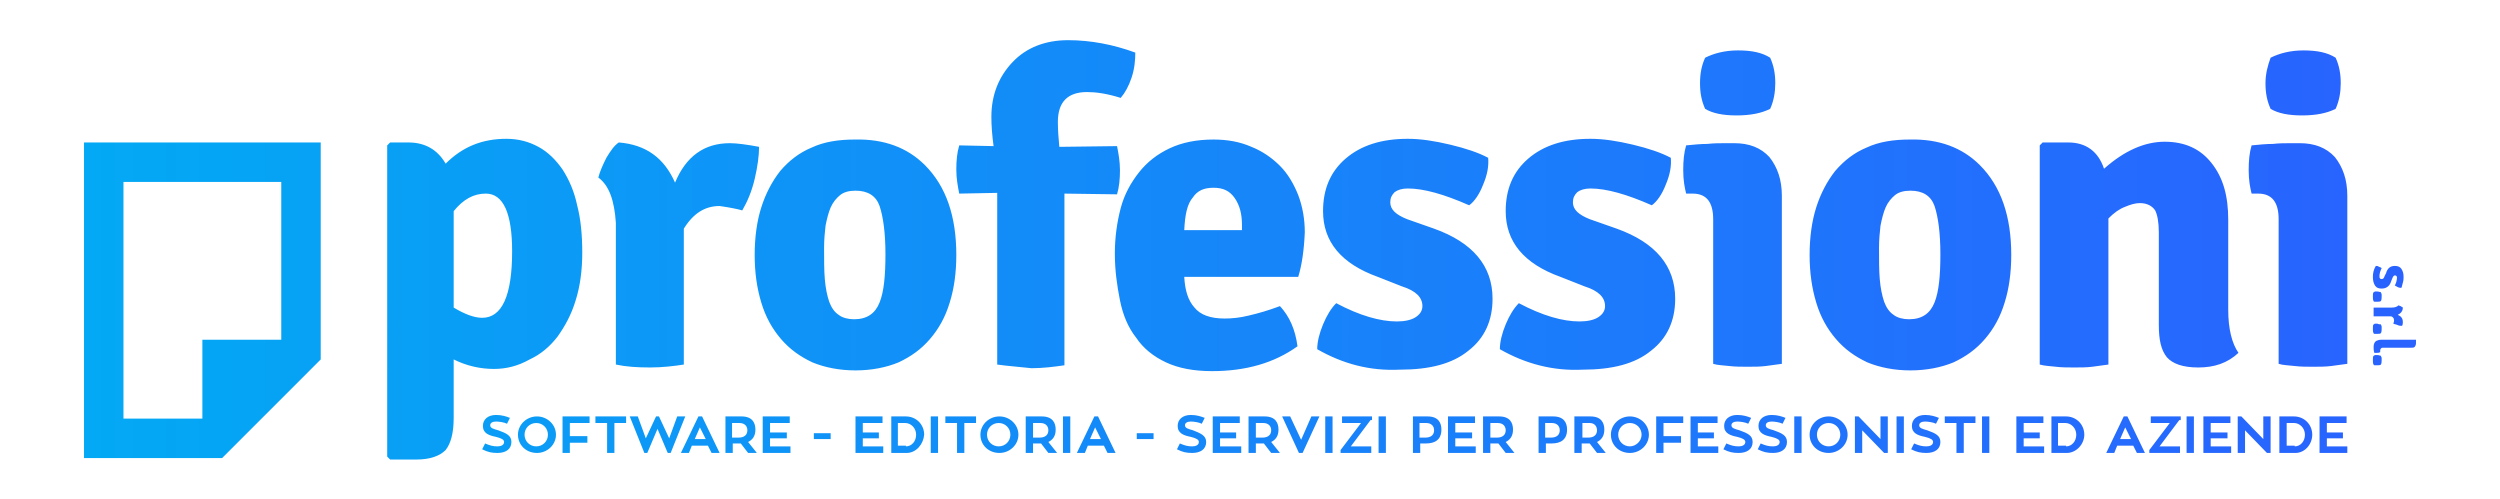 <?xml version="1.0" encoding="utf-8"?>
<!-- Generator: Adobe Illustrator 25.2.3, SVG Export Plug-In . SVG Version: 6.00 Build 0)  -->
<svg version="1.1" id="Livello_1" xmlns="http://www.w3.org/2000/svg" xmlns:xlink="http://www.w3.org/1999/xlink" x="0px" y="0px"
	 viewBox="0 0 342.2 68.3" style="enable-background:new 0 0 342.2 68.3;" xml:space="preserve">
<style type="text/css">
	.st0{fill:url(#SVGID_1_);}
</style>
<linearGradient id="SVGID_1_" gradientUnits="userSpaceOnUse" x1="11.5" y1="34.153" x2="330.681" y2="34.153">
	<stop  offset="0" style="stop-color:#03A9F4"/>
	<stop  offset="1" style="stop-color:#2962FF"/>
</linearGradient>
<path class="st0" d="M67.6,50.5c-1.8,0-3.7-0.4-5.5-1.3v8c0,2.1-0.4,3.5-1.1,4.4c-0.8,0.8-2.1,1.3-4,1.3h-3.6l-0.4-0.4V19.9l0.4-0.4
	h2.5c2.3,0,4,1,5.1,2.9c2.3-2.3,5-3.4,8.3-3.4c1.7,0,3.1,0.4,4.4,1.1c1.3,0.7,2.4,1.8,3.3,3.1c0.9,1.4,1.6,3,2,4.9
	c0.5,1.9,0.7,4.1,0.7,6.5c0,2.4-0.3,4.6-0.9,6.5c-0.6,2-1.5,3.6-2.5,5c-1.1,1.4-2.3,2.4-3.8,3.1C70.9,50.1,69.3,50.5,67.6,50.5z
	 M66.5,26.5c-1.7,0-3.1,0.8-4.4,2.4v13.2c1.5,0.9,2.8,1.4,3.9,1.4c2.7,0,4.1-3,4.1-9.1C70.1,29.2,68.9,26.5,66.5,26.5z M81.9,24.3
	c0.2-0.8,0.6-1.7,1.1-2.7c0.6-1,1.1-1.7,1.7-2.1c3.7,0.3,6.2,2.1,7.7,5.5c1.5-3.6,4-5.4,7.5-5.4c1,0,2.4,0.2,4,0.5
	c0,1.2-0.2,2.7-0.6,4.4c-0.4,1.7-1,3.1-1.7,4.3c-0.7-0.2-1.7-0.4-3.1-0.6c-2,0-3.6,1-4.9,3.1v18.6c-1.3,0.2-2.9,0.4-4.6,0.4
	c-1.8,0-3.3-0.1-4.7-0.4V30.5C84.1,27.5,83.4,25.4,81.9,24.3z M126.6,22.6c2.9,2.9,4.3,7,4.3,12.3c0,2.4-0.3,4.6-0.9,6.5
	c-0.6,2-1.5,3.6-2.7,5c-1.2,1.4-2.6,2.4-4.3,3.2c-1.7,0.7-3.7,1.1-5.9,1.1c-2.2,0-4.2-0.4-5.9-1.1c-1.7-0.8-3.1-1.8-4.3-3.2
	c-1.2-1.4-2.1-3-2.7-5c-0.6-2-0.9-4.1-0.9-6.5c0-2.4,0.3-4.6,0.9-6.5c0.6-1.9,1.5-3.6,2.6-5c1.2-1.4,2.6-2.5,4.3-3.2
	c1.7-0.8,3.7-1.1,5.9-1.1C121,19,124.2,20.2,126.6,22.6z M117.1,26.1c-0.9,0-1.6,0.2-2.1,0.6c-0.5,0.4-1,1-1.3,1.7
	c-0.3,0.7-0.5,1.5-0.7,2.5c-0.1,0.9-0.2,1.9-0.2,3c0,1.7,0,3.1,0.1,4.3c0.1,1.2,0.3,2.2,0.6,3.1c0.3,0.8,0.7,1.4,1.3,1.8
	c0.5,0.4,1.3,0.6,2.1,0.6c1.8,0,2.9-0.8,3.5-2.3c0.6-1.5,0.8-3.7,0.8-6.6c0-2.9-0.3-5.1-0.8-6.6C119.9,26.8,118.8,26.1,117.1,26.1z
	 M136.5,49.9V26.4l-5.2,0.1c-0.2-1-0.4-2.1-0.4-3.3c0-1.2,0.1-2.3,0.4-3.3l4.7,0.1c-0.2-1.5-0.3-2.8-0.3-4c0-3,1-5.5,2.9-7.5
	c1.9-2,4.5-3,7.6-3c3.1,0,6.2,0.6,9.2,1.7c0,1-0.1,2.2-0.5,3.4c-0.4,1.2-0.9,2.1-1.5,2.8c-1.9-0.6-3.4-0.8-4.6-0.8
	c-2.7,0-4,1.4-4,4.1c0,1.2,0.1,2.3,0.2,3.4l7.9-0.1c0.2,1,0.4,2.1,0.4,3.3c0,1.2-0.1,2.3-0.4,3.3l-7.2-0.1v23.5
	c-1.4,0.2-2.9,0.4-4.5,0.4C139.4,50.2,137.9,50.1,136.5,49.9z M177.7,37.9h-15.6c0.1,1.8,0.5,3.2,1.4,4.2c0.8,1,2.2,1.5,4.1,1.5
	c1,0,2.1-0.1,3.3-0.4c1.3-0.3,2.7-0.7,4.3-1.3c1.3,1.4,2.1,3.2,2.4,5.5c-3.2,2.3-7.1,3.4-11.7,3.4c-2.5,0-4.6-0.4-6.3-1.2
	c-1.7-0.8-3.1-1.9-4.1-3.4c-1.1-1.4-1.8-3.1-2.2-5.1c-0.4-2-0.7-4.1-0.7-6.4c0-2.2,0.3-4.3,0.8-6.2c0.5-1.9,1.4-3.5,2.5-4.9
	c1.1-1.4,2.5-2.5,4.2-3.3c1.7-0.8,3.7-1.2,6-1.2c1.9,0,3.6,0.3,5.2,1c1.5,0.6,2.8,1.5,3.9,2.6c1.1,1.1,1.9,2.5,2.5,4
	c0.6,1.6,0.9,3.3,0.9,5.1C178.5,34.2,178.2,36.3,177.7,37.9z M162.1,31.5h7.9v-0.7c0-1.5-0.3-2.7-1-3.7c-0.7-1-1.6-1.4-2.9-1.4
	c-1.3,0-2.2,0.4-2.8,1.3C162.5,27.9,162.2,29.4,162.1,31.5z M180.3,47.8c0-1,0.3-2.2,0.8-3.4c0.5-1.2,1.1-2.2,1.8-2.9
	c3.2,1.7,6,2.5,8.3,2.5c1.1,0,2-0.2,2.6-0.6c0.6-0.4,0.9-0.9,0.9-1.5c0-1.2-0.9-2.1-2.8-2.7l-3.3-1.3c-5-1.8-7.5-4.8-7.5-9
	c0-3,1-5.4,3.1-7.2c2.1-1.8,4.9-2.7,8.5-2.7c1.8,0,3.7,0.3,5.8,0.8c2.1,0.5,3.9,1.1,5.2,1.8c0.1,1.1-0.1,2.3-0.7,3.7
	c-0.5,1.3-1.2,2.3-1.9,2.8c-3.4-1.5-6.2-2.3-8.4-2.3c-0.8,0-1.4,0.2-1.8,0.5c-0.4,0.4-0.6,0.8-0.6,1.4c0,1,0.8,1.7,2.3,2.3l3.7,1.3
	c5.3,1.9,8,5.1,8,9.6c0,3-1.1,5.4-3.3,7.1c-2.2,1.8-5.3,2.6-9.4,2.6C187.5,50.8,183.8,49.8,180.3,47.8z M205.3,47.8
	c0-1,0.3-2.2,0.8-3.4c0.5-1.2,1.1-2.2,1.8-2.9c3.2,1.7,6,2.5,8.3,2.5c1.1,0,2-0.2,2.6-0.6c0.6-0.4,0.9-0.9,0.9-1.5
	c0-1.2-0.9-2.1-2.8-2.7l-3.3-1.3c-5-1.8-7.5-4.8-7.5-9c0-3,1-5.4,3.1-7.2c2.1-1.8,4.9-2.7,8.5-2.7c1.8,0,3.7,0.3,5.8,0.8
	c2.1,0.5,3.9,1.1,5.2,1.8c0.1,1.1-0.1,2.3-0.7,3.7c-0.5,1.3-1.2,2.3-1.9,2.8c-3.4-1.5-6.2-2.3-8.4-2.3c-0.8,0-1.4,0.2-1.8,0.5
	c-0.4,0.4-0.6,0.8-0.6,1.4c0,1,0.8,1.7,2.3,2.3l3.7,1.3c5.3,1.9,8,5.1,8,9.6c0,3-1.1,5.4-3.3,7.1c-2.2,1.8-5.3,2.6-9.4,2.6
	C212.6,50.8,208.8,49.8,205.3,47.8z M243.9,26.8v23c-0.7,0.1-1.4,0.2-2.2,0.3c-0.8,0.1-1.6,0.1-2.5,0.1c-0.8,0-1.7,0-2.5-0.1
	c-0.8-0.1-1.6-0.1-2.2-0.3V30c0-2.3-0.9-3.5-2.8-3.5h-0.9c-0.2-0.8-0.4-1.8-0.4-3.2c0-1.3,0.1-2.4,0.4-3.4c1-0.1,2-0.2,2.9-0.2
	c0.9-0.1,1.7-0.1,2.4-0.1h1.3c2,0,3.6,0.6,4.8,1.9C243.3,22.9,243.9,24.6,243.9,26.8z M233.4,7.9c1.2-0.6,2.7-1,4.5-1
	c1.9,0,3.3,0.3,4.4,1c0.5,1.1,0.7,2.2,0.7,3.5c0,1.2-0.2,2.4-0.7,3.5c-1.2,0.6-2.7,0.9-4.6,0.9c-1.9,0-3.3-0.3-4.3-0.9
	c-0.5-1.1-0.7-2.2-0.7-3.5C232.7,10.1,232.9,9,233.4,7.9z M271,22.6c2.9,2.9,4.3,7,4.3,12.3c0,2.4-0.3,4.6-0.9,6.5
	c-0.6,2-1.5,3.6-2.7,5c-1.2,1.4-2.6,2.4-4.3,3.2c-1.7,0.7-3.7,1.1-5.9,1.1c-2.2,0-4.2-0.4-5.9-1.1c-1.7-0.8-3.1-1.8-4.3-3.2
	c-1.2-1.4-2.1-3-2.7-5c-0.6-2-0.9-4.1-0.9-6.5c0-2.4,0.3-4.6,0.9-6.5c0.6-1.9,1.5-3.6,2.6-5c1.2-1.4,2.6-2.5,4.3-3.2
	c1.7-0.8,3.7-1.1,5.9-1.1C265.4,19,268.6,20.2,271,22.6z M261.5,26.1c-0.9,0-1.6,0.2-2.1,0.6c-0.5,0.4-1,1-1.3,1.7
	c-0.3,0.7-0.5,1.5-0.7,2.5c-0.1,0.9-0.2,1.9-0.2,3c0,1.7,0,3.1,0.1,4.3c0.1,1.2,0.3,2.2,0.6,3.1c0.3,0.8,0.7,1.4,1.3,1.8
	c0.5,0.4,1.3,0.6,2.1,0.6c1.8,0,2.9-0.8,3.5-2.3c0.6-1.5,0.8-3.7,0.8-6.6c0-2.9-0.3-5.1-0.8-6.6C264.3,26.8,263.2,26.1,261.5,26.1z
	 M305,30.1v12.3c0,2.6,0.5,4.6,1.4,5.9c-1.5,1.4-3.3,2-5.5,2c-2.1,0-3.5-0.5-4.3-1.4c-0.8-1-1.1-2.4-1.1-4.4V31.8
	c0-1.4-0.2-2.4-0.5-3c-0.4-0.6-1.1-1-2.1-1c-0.6,0-1.3,0.2-2,0.5c-0.8,0.3-1.5,0.8-2.3,1.6v20c-0.7,0.1-1.4,0.2-2.2,0.3
	c-0.8,0.1-1.6,0.1-2.5,0.1c-0.8,0-1.7,0-2.5-0.1c-0.8-0.1-1.5-0.1-2.2-0.3V19.9l0.4-0.4h3.5c2.4,0,4.1,1.2,4.9,3.6
	c2.8-2.5,5.6-3.7,8.3-3.7c2.8,0,4.9,1,6.4,2.9C304.3,24.3,305,26.8,305,30.1z M321.3,26.8v23c-0.7,0.1-1.4,0.2-2.2,0.3
	c-0.8,0.1-1.6,0.1-2.5,0.1c-0.8,0-1.7,0-2.5-0.1c-0.8-0.1-1.6-0.1-2.2-0.3V30c0-2.3-0.9-3.5-2.8-3.5h-0.9c-0.2-0.8-0.4-1.8-0.4-3.2
	c0-1.3,0.1-2.4,0.4-3.4c1-0.1,2-0.2,2.9-0.2c0.9-0.1,1.7-0.1,2.4-0.1h1.3c2,0,3.6,0.6,4.8,1.9C320.7,22.9,321.3,24.6,321.3,26.8z
	 M310.8,7.9c1.2-0.6,2.7-1,4.5-1c1.9,0,3.3,0.3,4.4,1c0.5,1.1,0.7,2.2,0.7,3.5c0,1.2-0.2,2.4-0.7,3.5c-1.2,0.6-2.7,0.9-4.6,0.9
	c-1.9,0-3.3-0.3-4.3-0.9c-0.5-1.1-0.7-2.2-0.7-3.5C310.1,10.1,310.4,9,310.8,7.9z M70,60.5c0,1-0.8,1.5-1.9,1.5
	c-0.8,0-1.3-0.1-2.1-0.5l0.4-0.8c0.7,0.3,1.1,0.4,1.7,0.4c0.5,0,0.9-0.2,0.9-0.6c0-0.3-0.3-0.5-1.1-0.7c-1-0.2-1.8-0.5-1.8-1.5
	c0-0.9,0.7-1.5,1.8-1.5c0.8,0,1.4,0.2,1.9,0.4l-0.4,0.8c-0.4-0.2-1.1-0.3-1.5-0.3c-0.5,0-0.8,0.2-0.8,0.5c0,0.4,0.4,0.5,1.1,0.7
	C69.3,59.3,70,59.6,70,60.5z M76.1,59.5c0,1.4-1.2,2.5-2.6,2.5c-1.5,0-2.6-1.1-2.6-2.5c0-1.4,1.2-2.5,2.6-2.5
	C74.9,57,76.1,58.1,76.1,59.5z M75,59.5c0-0.9-0.7-1.6-1.6-1.6c-0.9,0-1.6,0.7-1.6,1.6c0,0.9,0.7,1.6,1.6,1.6
	C74.3,61.1,75,60.4,75,59.5z M78,57.9v1.8h2.4v0.9H78V62h-1v-5h3.7v0.9H78z M85.7,57.9h-1.6V62h-1v-4.1h-1.6V57h4.2V57.9z M91.8,62
	h-0.4L90,58.7L88.6,62h-0.4l-2-5h1.1l1.1,3l1.4-3h0.4l1.4,3l1.1-3h1.1L91.8,62z M96.9,61h-2.2l-0.4,1h-1.1l2.4-5h0.5l2.4,5h-1.1
	L96.9,61z M95.1,60.1h1.5l-0.8-1.6L95.1,60.1z M101.4,60.7c-0.1,0-0.1,0-0.2,0h-0.9V62h-1v-5h2.2c1.5,0,1.9,0.9,1.9,1.8
	c0,0.9-0.4,1.4-1,1.7l1.2,1.5h-1.2L101.4,60.7z M100.2,59.9h0.9c0.8,0,1.2-0.4,1.2-1c0-0.5-0.3-1-1.1-1h-1V59.9z M108.2,61.1V62
	h-3.8v-5h3.7v0.9h-2.7v1.3h2.3V60h-2.3v1.1H108.2z M113.7,60.1h-2.3v-0.8h2.3V60.1z M120.9,61.1V62h-3.8v-5h3.7v0.9h-2.7v1.3h2.2V60
	h-2.2v1.1H120.9z M124.1,62h-2.1v-5h2c1.4,0,2.5,1.1,2.5,2.5C126.4,60.8,125.4,62,124.1,62z M124,61.1c0.8,0,1.4-0.7,1.4-1.6
	c0-0.9-0.7-1.6-1.5-1.6h-1v3.1H124z M128.4,62h-1v-5h1V62z M133.6,57.9H132V62h-1v-4.1h-1.6V57h4.2V57.9z M139.4,59.5
	c0,1.4-1.2,2.5-2.6,2.5c-1.5,0-2.6-1.1-2.6-2.5c0-1.4,1.2-2.5,2.6-2.5C138.2,57,139.4,58.1,139.4,59.5z M138.3,59.5
	c0-0.9-0.7-1.6-1.6-1.6c-0.9,0-1.6,0.7-1.6,1.6c0,0.9,0.7,1.6,1.6,1.6C137.6,61.1,138.3,60.4,138.3,59.5z M142.5,60.7
	c-0.1,0-0.1,0-0.2,0h-0.9V62h-1v-5h2.2c1.5,0,1.9,0.9,1.9,1.8c0,0.9-0.4,1.4-1,1.7l1.2,1.5h-1.2L142.5,60.7z M141.4,59.9h0.9
	c0.8,0,1.2-0.4,1.2-1c0-0.5-0.3-1-1.1-1h-1V59.9z M146.5,62h-1v-5h1V62z M151.1,61h-2.2l-0.4,1h-1.1l2.4-5h0.5l2.4,5h-1.1L151.1,61z
	 M149.2,60.1h1.5l-0.8-1.6L149.2,60.1z M157.9,60.1h-2.3v-0.8h2.3V60.1z M165.1,60.5c0,1-0.8,1.5-1.9,1.5c-0.8,0-1.3-0.1-2.1-0.5
	l0.4-0.8c0.7,0.3,1.1,0.4,1.7,0.4c0.5,0,0.9-0.2,0.9-0.6c0-0.3-0.3-0.5-1.1-0.7c-1-0.2-1.8-0.5-1.8-1.5c0-0.9,0.7-1.5,1.8-1.5
	c0.8,0,1.4,0.2,1.9,0.4l-0.4,0.8c-0.4-0.2-1.1-0.3-1.5-0.3c-0.5,0-0.8,0.2-0.8,0.5c0,0.4,0.4,0.5,1.1,0.7
	C164.3,59.3,165.1,59.6,165.1,60.5z M169.9,61.1V62H166v-5h3.7v0.9H167v1.3h2.2V60H167v1.1H169.9z M173,60.7c-0.1,0-0.1,0-0.2,0
	h-0.9V62h-1v-5h2.2c1.5,0,1.9,0.9,1.9,1.8c0,0.9-0.4,1.4-1,1.7l1.2,1.5h-1.2L173,60.7z M171.9,59.9h0.9c0.8,0,1.2-0.4,1.2-1
	c0-0.5-0.3-1-1.1-1h-1V59.9z M179.5,57h1.1l-2.3,5h-0.5l-2.3-5h1.1l1.5,3.2L179.5,57z M182.4,62h-1v-5h1V62z M187.6,57.5l-2.7,3.6
	h2.8V62h-4.2v-0.4l2.8-3.7h-2.6V57h4.1V57.5z M189.7,62h-1v-5h1V62z M195.4,57c1.5,0,1.9,0.9,1.9,1.8c0,1.4-0.9,1.9-2.1,1.9h-0.8V62
	h-1v-5H195.4z M195.1,59.9c0.8,0,1.2-0.4,1.2-1c0-0.5-0.3-1-1.1-1h-0.9v2H195.1z M202,61.1V62h-3.8v-5h3.7v0.9h-2.7v1.3h2.3V60h-2.3
	v1.1H202z M205.1,60.7c-0.1,0-0.1,0-0.2,0H204V62h-1v-5h2.2c1.5,0,1.9,0.9,1.9,1.8c0,0.9-0.4,1.4-1,1.7l1.2,1.5h-1.2L205.1,60.7z
	 M204,59.9h0.9c0.8,0,1.2-0.4,1.2-1c0-0.5-0.3-1-1.1-1h-1V59.9z M212.6,57c1.5,0,1.9,0.9,1.9,1.8c0,1.4-0.9,1.9-2.1,1.9h-0.8V62h-1
	v-5H212.6z M212.3,59.9c0.8,0,1.2-0.4,1.2-1c0-0.5-0.3-1-1.1-1h-0.9v2H212.3z M217.6,60.7c-0.1,0-0.1,0-0.2,0h-0.9V62h-1v-5h2.2
	c1.5,0,1.9,0.9,1.9,1.8c0,0.9-0.4,1.4-1,1.7l1.2,1.5h-1.2L217.6,60.7z M216.5,59.9h0.9c0.8,0,1.2-0.4,1.2-1c0-0.5-0.3-1-1-1h-1V59.9
	z M225.7,59.5c0,1.4-1.2,2.5-2.6,2.5c-1.5,0-2.6-1.1-2.6-2.5c0-1.4,1.2-2.5,2.6-2.5C224.5,57,225.7,58.1,225.7,59.5z M224.7,59.5
	c0-0.9-0.7-1.6-1.6-1.6c-0.9,0-1.6,0.7-1.6,1.6c0,0.9,0.7,1.6,1.6,1.6C223.9,61.1,224.7,60.4,224.7,59.5z M227.7,57.9v1.8h2.4v0.9
	h-2.4V62h-1v-5h3.7v0.9H227.7z M235.2,61.1V62h-3.8v-5h3.7v0.9h-2.7v1.3h2.2V60h-2.2v1.1H235.2z M239.9,60.5c0,1-0.8,1.5-1.9,1.5
	c-0.8,0-1.3-0.1-2.1-0.5l0.4-0.8c0.7,0.3,1.1,0.4,1.7,0.4c0.5,0,0.9-0.2,0.9-0.6c0-0.3-0.3-0.5-1.1-0.7c-1-0.2-1.8-0.5-1.8-1.5
	c0-0.9,0.7-1.5,1.8-1.5c0.8,0,1.4,0.2,1.9,0.4l-0.4,0.8c-0.4-0.2-1.1-0.3-1.5-0.3c-0.5,0-0.8,0.2-0.8,0.5c0,0.4,0.4,0.5,1.1,0.7
	C239.2,59.3,239.9,59.6,239.9,60.5z M244.6,60.5c0,1-0.8,1.5-1.9,1.5c-0.8,0-1.3-0.1-2.1-0.5l0.4-0.8c0.7,0.3,1.1,0.4,1.7,0.4
	c0.5,0,0.9-0.2,0.9-0.6c0-0.3-0.3-0.5-1.1-0.7c-1-0.2-1.8-0.5-1.8-1.5c0-0.9,0.7-1.5,1.8-1.5c0.8,0,1.4,0.2,1.9,0.4l-0.4,0.8
	c-0.4-0.2-1.1-0.3-1.5-0.3c-0.5,0-0.8,0.2-0.8,0.5c0,0.4,0.4,0.5,1.1,0.7C243.9,59.3,244.6,59.6,244.6,60.5z M246.6,62h-1v-5h1V62z
	 M252.9,59.5c0,1.4-1.2,2.5-2.6,2.5c-1.5,0-2.6-1.1-2.6-2.5c0-1.4,1.2-2.5,2.6-2.5C251.7,57,252.9,58.1,252.9,59.5z M251.9,59.5
	c0-0.9-0.7-1.6-1.6-1.6c-0.9,0-1.6,0.7-1.6,1.6c0,0.9,0.7,1.6,1.6,1.6C251.2,61.1,251.9,60.4,251.9,59.5z M258.4,57v5h-0.5l-3-3.1
	V62h-1v-5h0.5l3,3.1V57H258.4z M260.6,62h-1v-5h1V62z M265.6,60.5c0,1-0.8,1.5-1.9,1.5c-0.8,0-1.3-0.1-2.1-0.5l0.4-0.8
	c0.7,0.3,1.1,0.4,1.7,0.4c0.5,0,0.9-0.2,0.9-0.6c0-0.3-0.3-0.5-1.1-0.7c-1-0.2-1.8-0.5-1.8-1.5c0-0.9,0.7-1.5,1.8-1.5
	c0.8,0,1.4,0.2,1.9,0.4l-0.4,0.8c-0.4-0.2-1.1-0.3-1.5-0.3c-0.5,0-0.8,0.2-0.8,0.5c0,0.4,0.4,0.5,1.1,0.7
	C264.9,59.3,265.6,59.6,265.6,60.5z M270.4,57.9h-1.6V62h-1v-4.1h-1.6V57h4.2V57.9z M272.3,62h-1v-5h1V62z M279.8,61.1V62H276v-5
	h3.7v0.9H277v1.3h2.2V60H277v1.1H279.8z M282.9,62h-2.1v-5h2c1.4,0,2.5,1.1,2.5,2.5C285.3,60.8,284.2,62,282.9,62z M282.8,61.1
	c0.8,0,1.4-0.7,1.4-1.6c0-0.9-0.7-1.6-1.5-1.6h-1v3.1H282.8z M292,61h-2.2l-0.4,1h-1.1l2.4-5h0.5l2.4,5h-1.1L292,61z M290.2,60.1
	h1.5l-0.8-1.6L290.2,60.1z M298.3,57.5l-2.7,3.6h2.8V62h-4.2v-0.4l2.8-3.7h-2.6V57h4.1V57.5z M300.3,62h-1v-5h1V62z M305.4,61.1V62
	h-3.8v-5h3.7v0.9h-2.7v1.3h2.3V60h-2.3v1.1H305.4z M310.8,57v5h-0.5l-3-3.1V62h-1v-5h0.5l3,3.1V57H310.8z M314.2,62H312v-5h2
	c1.4,0,2.5,1.1,2.5,2.5C316.5,60.8,315.5,62,314.2,62z M314.1,61.1c0.8,0,1.4-0.7,1.4-1.6c0-0.9-0.7-1.6-1.5-1.6h-1v3.1H314.1z
	 M321.3,61.1V62h-3.8v-5h3.7v0.9h-2.7v1.3h2.2V60h-2.2v1.1H321.3z M43.9,49.2V19.5H11.5v43.2h18.9L43.9,49.2z M38.5,24.9v21.6H27.7
	v10.8H16.9V24.9H38.5z M325.2,36.4c0.1,0,0.3,0,0.4,0.1c0.2,0.1,0.3,0.1,0.4,0.2c-0.2,0.4-0.3,0.8-0.3,1.1c0,0.1,0,0.3,0.1,0.3
	c0,0.1,0.1,0.1,0.2,0.1c0.2,0,0.3-0.1,0.4-0.4l0.2-0.4c0.2-0.7,0.6-1,1.2-1c0.4,0,0.7,0.1,0.9,0.4c0.2,0.3,0.3,0.6,0.3,1.1
	c0,0.2,0,0.5-0.1,0.8c-0.1,0.3-0.1,0.5-0.2,0.7c-0.1,0-0.3,0-0.5-0.1c-0.2-0.1-0.3-0.2-0.4-0.2c0.2-0.4,0.3-0.8,0.3-1.1
	c0-0.1,0-0.2-0.1-0.2c0-0.1-0.1-0.1-0.2-0.1c-0.1,0-0.2,0.1-0.3,0.3l-0.2,0.5c-0.2,0.7-0.7,1-1.3,1c-0.4,0-0.7-0.1-0.9-0.4
	c-0.2-0.3-0.3-0.7-0.3-1.2C324.8,37.4,324.9,36.9,325.2,36.4z M325.9,40c0,0.1,0.1,0.2,0.1,0.3c0,0.1,0,0.2,0,0.3
	c0,0.2,0,0.4-0.1,0.6c-0.1,0.1-0.3,0.1-0.5,0.1c-0.1,0-0.2,0-0.3,0c-0.1,0-0.2,0-0.2-0.1c-0.1-0.1-0.1-0.4-0.1-0.6
	c0-0.3,0-0.5,0.1-0.6c0.1,0,0.1-0.1,0.2-0.1c0.1,0,0.2,0,0.3,0C325.6,39.9,325.8,40,325.9,40z M328.3,41.8c0.1,0,0.2,0.1,0.3,0.1
	c0.1,0.1,0.2,0.1,0.3,0.2c0,0.5-0.3,0.8-0.7,1c0.5,0.2,0.7,0.5,0.7,1c0,0.1,0,0.3-0.1,0.5c-0.2,0-0.4,0-0.6-0.1
	c-0.2-0.1-0.4-0.1-0.6-0.2c0-0.1,0.1-0.2,0.1-0.4c0-0.3-0.1-0.5-0.4-0.6h-2.4c0-0.2,0-0.4,0-0.6c0-0.2,0-0.4,0-0.6h2.5
	C327.8,42.1,328.1,42,328.3,41.8z M325.9,44.4c0,0.1,0.1,0.2,0.1,0.3c0,0.1,0,0.2,0,0.3c0,0.2,0,0.4-0.1,0.6
	c-0.1,0.1-0.3,0.1-0.5,0.1c-0.1,0-0.2,0-0.3,0c-0.1,0-0.2,0-0.2-0.1c-0.1-0.1-0.1-0.4-0.1-0.6c0-0.3,0-0.5,0.1-0.6
	c0.1,0,0.1-0.1,0.2-0.1c0.1,0,0.2,0,0.3,0C325.6,44.4,325.8,44.4,325.9,44.4z M325.8,48v0.2c-0.2,0.1-0.3,0.1-0.5,0.1
	c-0.2,0-0.3,0-0.3,0c-0.1-0.3-0.1-0.6-0.1-0.8c0-0.4,0.1-0.6,0.3-0.8c0.2-0.1,0.4-0.2,0.8-0.2h4.6l0.1,0V47c0,0.2-0.1,0.4-0.2,0.5
	c-0.1,0.1-0.3,0.1-0.6,0.1h-3.8C326,47.6,325.8,47.7,325.8,48z M325.9,48.7c0,0.1,0.1,0.2,0.1,0.3c0,0.1,0,0.2,0,0.3
	c0,0.2,0,0.4-0.1,0.6c-0.1,0.1-0.3,0.1-0.5,0.1c-0.1,0-0.2,0-0.3,0c-0.1,0-0.2,0-0.2-0.1c-0.1-0.1-0.1-0.4-0.1-0.6
	c0-0.3,0-0.5,0.1-0.6c0.1,0,0.1-0.1,0.2-0.1c0.1,0,0.2,0,0.3,0C325.6,48.6,325.8,48.7,325.9,48.7z"/>
</svg>
